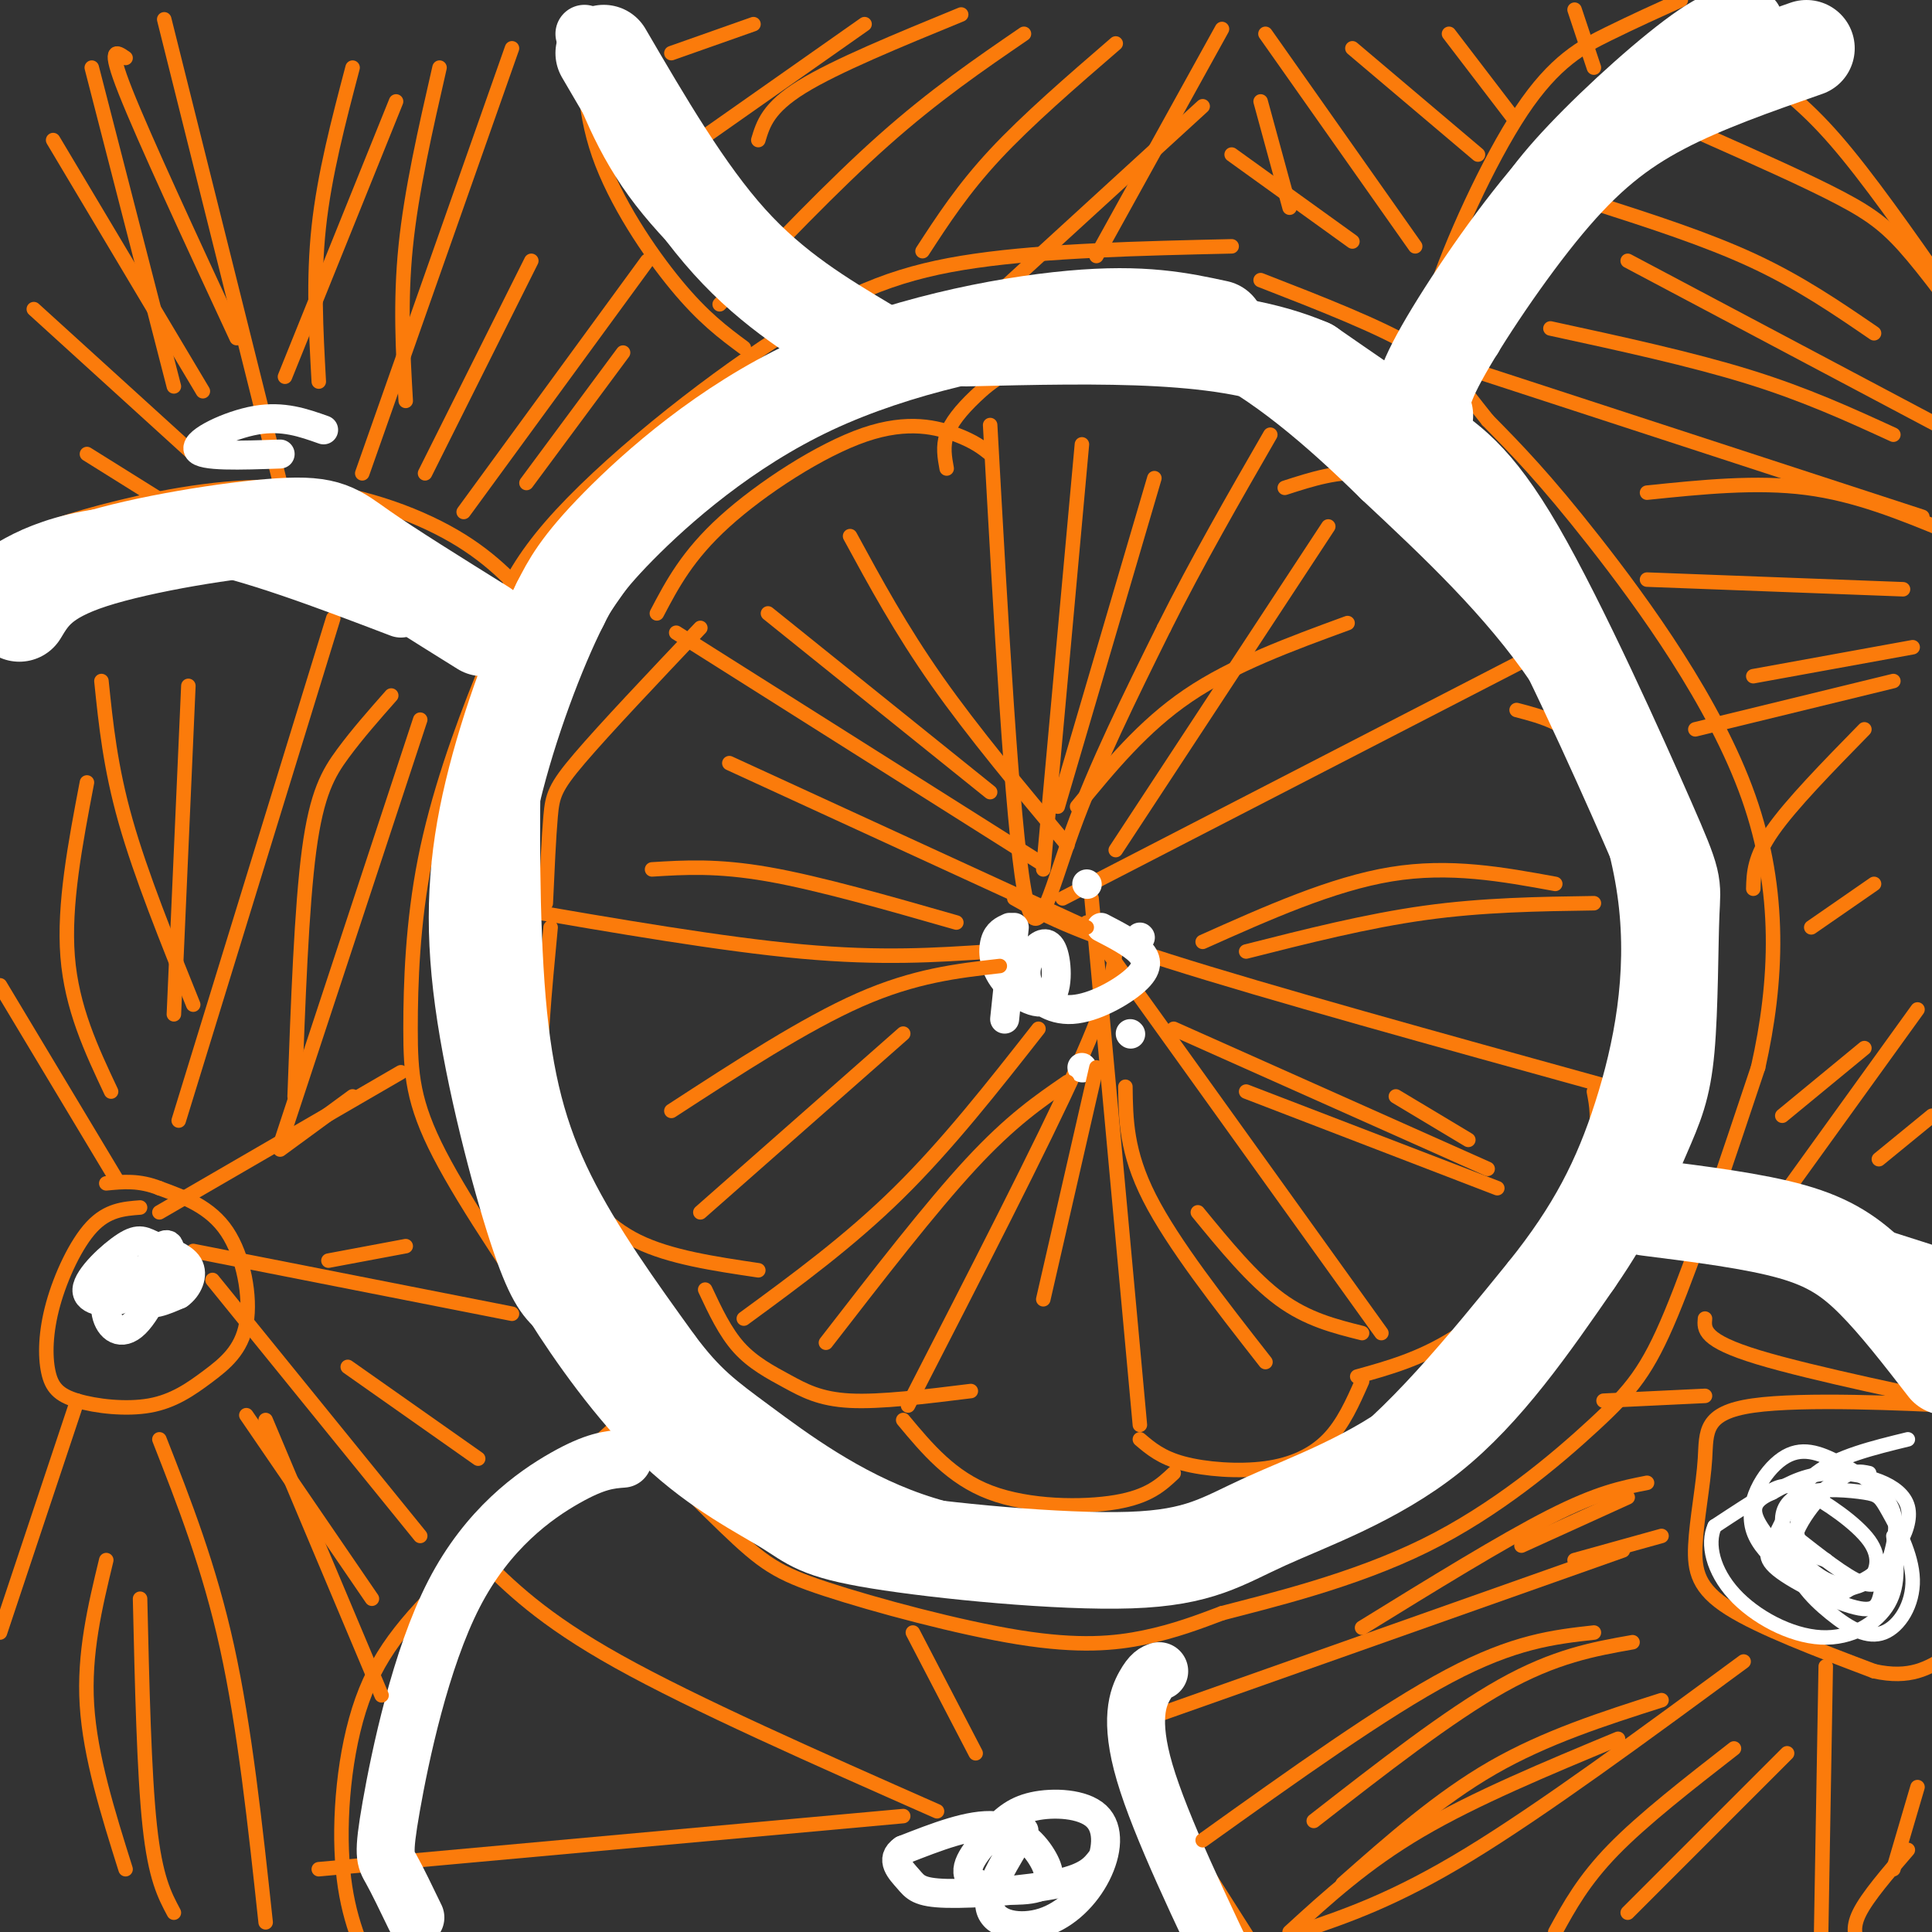 <svg viewBox='0 0 400 400' version='1.1' xmlns='http://www.w3.org/2000/svg' xmlns:xlink='http://www.w3.org/1999/xlink'><rect x="0" y="0" width="400" height="400" fill="#333333" stroke="none"/><g fill='none' stroke='#FB7B0B' stroke-width='3' stroke-linecap='round' stroke-linejoin='round'><path d='M205,88c2.267,40.933 4.533,81.867 7,96c2.467,14.133 5.133,1.467 10,-12c4.867,-13.467 11.933,-27.733 19,-42'/><path d='M241,130c6.833,-13.667 14.417,-26.833 22,-40'/><path d='M220,186c0.000,0.000 95.000,-49.000 95,-49'/><path d='M210,186c5.750,3.250 11.500,6.500 32,13c20.500,6.500 55.750,16.250 91,26'/><path d='M225,191c0.000,0.000 61.000,85.000 61,85'/><path d='M226,186c0.000,0.000 10.000,109.000 10,109'/><path d='M231,196c-0.417,4.583 -0.833,9.167 -8,25c-7.167,15.833 -21.083,42.917 -35,70'/><path d='M215,213c-9.417,12.000 -18.833,24.000 -29,34c-10.167,10.000 -21.083,18.000 -32,26'/><path d='M205,197c-11.250,0.750 -22.500,1.500 -39,0c-16.500,-1.500 -38.250,-5.250 -60,-9'/><path d='M140,131c0.000,0.000 76.000,48.000 76,48'/><path d='M205,94c-1.589,-1.268 -3.179,-2.536 -7,-4c-3.821,-1.464 -9.875,-3.125 -19,0c-9.125,3.125 -21.321,11.036 -29,18c-7.679,6.964 -10.839,12.982 -14,19'/><path d='M196,97c-0.413,-2.279 -0.826,-4.558 0,-7c0.826,-2.442 2.892,-5.046 6,-8c3.108,-2.954 7.260,-6.257 17,-9c9.740,-2.743 25.069,-4.927 33,-4c7.931,0.927 8.466,4.963 9,9'/><path d='M145,130c-9.911,10.467 -19.822,20.933 -25,27c-5.178,6.067 -5.622,7.733 -6,12c-0.378,4.267 -0.689,11.133 -1,18'/><path d='M114,192c-1.256,13.220 -2.512,26.440 -2,35c0.512,8.560 2.792,12.458 6,17c3.208,4.542 7.345,9.726 14,13c6.655,3.274 15.827,4.637 25,6'/><path d='M146,267c2.065,4.411 4.131,8.821 7,12c2.869,3.179 6.542,5.125 10,7c3.458,1.875 6.702,3.679 13,4c6.298,0.321 15.649,-0.839 25,-2'/><path d='M187,294c4.978,5.978 9.956,11.956 18,15c8.044,3.044 19.156,3.156 26,2c6.844,-1.156 9.422,-3.578 12,-6'/><path d='M236,298c2.226,1.893 4.452,3.786 9,5c4.548,1.214 11.417,1.750 17,1c5.583,-0.750 9.881,-2.786 13,-6c3.119,-3.214 5.060,-7.607 7,-12'/><path d='M281,285c6.458,-1.792 12.917,-3.583 20,-8c7.083,-4.417 14.792,-11.458 20,-19c5.208,-7.542 7.917,-15.583 9,-21c1.083,-5.417 0.542,-8.208 0,-11'/><path d='M314,147c5.429,1.411 10.857,2.821 16,9c5.143,6.179 10.000,17.125 13,25c3.000,7.875 4.143,12.679 2,21c-2.143,8.321 -7.571,20.161 -13,32'/><path d='M266,101c5.607,-1.810 11.214,-3.619 17,-3c5.786,0.619 11.750,3.667 17,7c5.250,3.333 9.786,6.952 14,13c4.214,6.048 8.107,14.524 12,23'/><path d='M255,51c-19.077,0.435 -38.155,0.869 -53,3c-14.845,2.131 -25.458,5.958 -41,16c-15.542,10.042 -36.012,26.298 -47,39c-10.988,12.702 -12.494,21.851 -14,31'/><path d='M100,140c-4.692,11.561 -9.423,24.965 -12,38c-2.577,13.035 -3.002,25.702 -3,35c0.002,9.298 0.429,15.228 6,26c5.571,10.772 16.285,26.386 27,42'/><path d='M118,281c10.703,13.794 23.959,27.279 32,35c8.041,7.721 10.867,9.678 21,13c10.133,3.322 27.574,8.010 40,10c12.426,1.990 19.836,1.283 26,0c6.164,-1.283 11.082,-3.141 16,-5'/><path d='M253,334c10.064,-2.633 27.223,-6.716 42,-14c14.777,-7.284 27.171,-17.769 35,-25c7.829,-7.231 11.094,-11.209 16,-23c4.906,-11.791 11.453,-31.396 18,-51'/><path d='M364,221c3.976,-17.702 4.917,-36.458 -2,-56c-6.917,-19.542 -21.690,-39.869 -32,-53c-10.310,-13.131 -16.155,-19.065 -22,-25'/><path d='M308,87c-5.333,-6.600 -7.667,-10.600 -15,-15c-7.333,-4.400 -19.667,-9.200 -32,-14'/><path d='M297,76c-1.589,-2.476 -3.179,-4.952 0,-15c3.179,-10.048 11.125,-27.667 18,-38c6.875,-10.333 12.679,-13.381 18,-16c5.321,-2.619 10.161,-4.810 15,-7'/><path d='M303,76c0.000,0.000 95.000,31.000 95,31'/><path d='M363,14c5.167,3.667 10.333,7.333 17,15c6.667,7.667 14.833,19.333 23,31'/><path d='M351,151c0.000,0.000 41.000,-10.000 41,-10'/><path d='M366,252c0.000,0.000 31.000,-43.000 31,-43'/><path d='M355,248c4.000,4.583 8.000,9.167 16,13c8.000,3.833 20.000,6.917 32,10'/><path d='M237,344c-0.600,6.667 -1.200,13.333 -2,16c-0.800,2.667 -1.800,1.333 3,9c4.800,7.667 15.400,24.333 26,41'/><path d='M237,356c0.000,0.000 99.000,-35.000 99,-35'/><path d='M361,344c-20.833,15.333 -41.667,30.667 -57,40c-15.333,9.333 -25.167,12.667 -35,16'/><path d='M378,345c0.000,0.000 -1.000,58.000 -1,58'/><path d='M326,323c0.000,0.000 18.000,-5.000 18,-5'/><path d='M332,290c0.000,0.000 21.000,-1.000 21,-1'/><path d='M353,273c-0.200,2.267 -0.400,4.533 11,8c11.400,3.467 34.400,8.133 43,10c8.600,1.867 2.800,0.933 -3,0'/><path d='M404,291c-9.180,-0.420 -30.631,-1.469 -41,0c-10.369,1.469 -9.656,5.456 -10,11c-0.344,5.544 -1.747,12.647 -2,18c-0.253,5.353 0.642,8.958 7,13c6.358,4.042 18.179,8.521 30,13'/><path d='M388,346c7.500,1.667 11.250,-0.667 15,-3'/><path d='M137,287c-15.113,13.375 -30.226,26.750 -41,37c-10.774,10.250 -17.208,17.375 -21,28c-3.792,10.625 -4.940,24.750 -4,35c0.940,10.250 3.970,16.625 7,23'/><path d='M99,322c6.583,6.583 13.167,13.167 29,22c15.833,8.833 40.917,19.917 66,31'/><path d='M66,387c0.000,0.000 121.000,-11.000 121,-11'/><path d='M189,338c0.000,0.000 13.000,25.000 13,25'/><path d='M0,117c0.169,-1.496 0.338,-2.992 4,-5c3.662,-2.008 10.817,-4.528 21,-7c10.183,-2.472 23.396,-4.896 36,-4c12.604,0.896 24.601,5.113 33,10c8.399,4.887 13.199,10.443 18,16'/><path d='M69,128c0.000,0.000 -32.000,104.000 -32,104'/><path d='M33,251c0.000,0.000 50.000,-29.000 50,-29'/><path d='M0,204c0.000,0.000 24.000,40.000 24,40'/><path d='M40,259c0.000,0.000 66.000,13.000 66,13'/><path d='M44,265c0.000,0.000 43.000,53.000 43,53'/><path d='M33,298c5.167,13.167 10.333,26.333 14,43c3.667,16.667 5.833,36.833 8,57'/><path d='M16,290c0.000,0.000 -16.000,48.000 -16,48'/><path d='M29,250c-3.373,0.259 -6.745,0.519 -10,4c-3.255,3.481 -6.391,10.185 -8,16c-1.609,5.815 -1.689,10.743 -1,14c0.689,3.257 2.148,4.845 6,6c3.852,1.155 10.096,1.879 15,1c4.904,-0.879 8.469,-3.359 12,-6c3.531,-2.641 7.028,-5.442 8,-11c0.972,-5.558 -0.579,-13.874 -4,-19c-3.421,-5.126 -8.710,-7.063 -14,-9'/><path d='M33,246c-4.167,-1.667 -7.583,-1.333 -11,-1'/><path d='M121,4c-0.200,9.111 -0.400,18.222 3,28c3.400,9.778 10.400,20.222 16,27c5.600,6.778 9.800,9.889 14,13'/><path d='M253,6c0.000,0.000 -26.000,47.000 -26,47'/><path d='M212,7c-9.250,6.333 -18.500,12.667 -29,22c-10.500,9.333 -22.250,21.667 -34,34'/><path d='M262,7c0.000,0.000 31.000,44.000 31,44'/><path d='M300,7c0.000,0.000 13.000,17.000 13,17'/><path d='M7,64c0.000,0.000 33.000,30.000 33,30'/><path d='M34,4c0.000,0.000 24.000,96.000 24,96'/><path d='M106,10c0.000,0.000 -31.000,88.000 -31,88'/><path d='M134,54c0.000,0.000 -38.000,52.000 -38,52'/></g>
<g fill='none' stroke='#FFFFFF' stroke-width='12' stroke-linecap='round' stroke-linejoin='round'><path d='M235,73c-12.339,-2.065 -24.679,-4.131 -35,-3c-10.321,1.131 -18.625,5.458 -29,11c-10.375,5.542 -22.821,12.298 -33,22c-10.179,9.702 -18.089,22.351 -26,35'/><path d='M112,138c-5.352,7.201 -5.734,7.703 -6,19c-0.266,11.297 -0.418,33.388 1,50c1.418,16.612 4.405,27.746 10,39c5.595,11.254 13.797,22.627 22,34'/><path d='M139,280c5.848,7.837 9.468,10.429 17,16c7.532,5.571 18.978,14.122 33,19c14.022,4.878 30.621,6.082 46,5c15.379,-1.082 29.537,-4.452 43,-14c13.463,-9.548 26.232,-25.274 39,-41'/><path d='M317,265c9.845,-12.244 14.959,-22.354 19,-35c4.041,-12.646 7.011,-27.828 5,-44c-2.011,-16.172 -9.003,-33.335 -19,-48c-9.997,-14.665 -22.998,-26.833 -36,-39'/><path d='M286,99c-11.905,-11.750 -23.667,-21.625 -35,-27c-11.333,-5.375 -22.238,-6.250 -32,-6c-9.762,0.250 -18.381,1.625 -27,3'/><path d='M129,302c-2.853,0.219 -5.707,0.437 -12,4c-6.293,3.563 -16.027,10.470 -23,24c-6.973,13.530 -11.185,33.681 -13,44c-1.815,10.319 -1.233,10.805 0,13c1.233,2.195 3.116,6.097 5,10'/><path d='M240,346c-0.822,0.289 -1.644,0.578 -3,3c-1.356,2.422 -3.244,6.978 0,18c3.244,11.022 11.622,28.511 20,46'/><path d='M305,70c1.655,-6.857 3.310,-13.714 6,-20c2.690,-6.286 6.417,-12.000 14,-20c7.583,-8.000 19.024,-18.286 26,-23c6.976,-4.714 9.488,-3.857 12,-3'/><path d='M121,7c3.500,10.167 7.000,20.333 14,30c7.000,9.667 17.500,18.833 28,28'/><path d='M0,119c3.444,-2.111 6.889,-4.222 13,-6c6.111,-1.778 14.889,-3.222 27,-1c12.111,2.222 27.556,8.111 43,14'/><path d='M353,249c0.000,0.000 47.000,15.000 47,15'/></g>
<g fill='none' stroke='#FFFFFF' stroke-width='6' stroke-linecap='round' stroke-linejoin='round'><path d='M225,183c0.000,0.000 0.100,0.100 0.1,0.1'/><path d='M210,192c0.000,0.000 -2.000,19.000 -2,19'/><path d='M224,221c0.000,0.000 0.100,0.100 0.1,0.1'/><path d='M234,214c0.000,0.000 0.100,0.100 0.1,0.1'/><path d='M236,194c0.000,0.000 0.100,0.100 0.1,0.1'/><path d='M209,192c-1.237,0.562 -2.473,1.123 -3,3c-0.527,1.877 -0.343,5.069 2,8c2.343,2.931 6.845,5.600 9,4c2.155,-1.600 1.961,-7.469 1,-10c-0.961,-2.531 -2.690,-1.722 -4,0c-1.310,1.722 -2.202,4.359 -1,7c1.202,2.641 4.497,5.285 9,5c4.503,-0.285 10.212,-3.500 13,-6c2.788,-2.500 2.654,-4.286 1,-6c-1.654,-1.714 -4.827,-3.357 -8,-5'/><path d='M212,379c-3.895,6.210 -7.789,12.420 -7,16c0.789,3.580 6.263,4.529 11,3c4.737,-1.529 8.738,-5.535 11,-10c2.262,-4.465 2.785,-9.389 0,-12c-2.785,-2.611 -8.877,-2.911 -13,-2c-4.123,0.911 -6.276,3.031 -9,6c-2.724,2.969 -6.017,6.787 -4,9c2.017,2.213 9.345,2.820 13,2c3.655,-0.820 3.638,-3.067 2,-6c-1.638,-2.933 -4.897,-6.552 -10,-7c-5.103,-0.448 -12.052,2.276 -19,5'/><path d='M187,383c-2.860,1.935 -0.509,4.271 1,6c1.509,1.729 2.175,2.850 8,3c5.825,0.150 16.807,-0.671 23,-2c6.193,-1.329 7.596,-3.164 9,-5'/><path d='M29,269c3.937,-0.844 7.875,-1.688 7,-3c-0.875,-1.312 -6.561,-3.092 -10,-2c-3.439,1.092 -4.629,5.055 -4,8c0.629,2.945 3.077,4.872 6,2c2.923,-2.872 6.319,-10.543 7,-14c0.681,-3.457 -1.355,-2.700 -3,0c-1.645,2.700 -2.899,7.343 -2,9c0.899,1.657 3.949,0.329 7,-1'/><path d='M37,268c1.905,-1.306 3.169,-4.072 2,-6c-1.169,-1.928 -4.769,-3.016 -7,-4c-2.231,-0.984 -3.093,-1.862 -6,0c-2.907,1.862 -7.860,6.463 -8,9c-0.140,2.537 4.531,3.011 7,2c2.469,-1.011 2.734,-3.505 3,-6'/><path d='M67,89c-4.200,-1.489 -8.400,-2.978 -14,-2c-5.600,0.978 -12.600,4.422 -12,6c0.600,1.578 8.800,1.289 17,1'/></g>
<g fill='none' stroke='#FB7B0B' stroke-width='3' stroke-linecap='round' stroke-linejoin='round'><path d='M224,92c0.000,0.000 -8.000,88.000 -8,88'/><path d='M239,99c0.000,0.000 -20.000,68.000 -20,68'/><path d='M159,127c0.000,0.000 46.000,37.000 46,37'/><path d='M176,111c5.250,9.667 10.500,19.333 18,30c7.500,10.667 17.250,22.333 27,34'/><path d='M135,180c6.750,-0.417 13.500,-0.833 24,1c10.500,1.833 24.750,5.917 39,10'/><path d='M151,158c0.000,0.000 74.000,34.000 74,34'/><path d='M139,230c13.833,-9.000 27.667,-18.000 39,-23c11.333,-5.000 20.167,-6.000 29,-7'/><path d='M145,251c0.000,0.000 42.000,-37.000 42,-37'/><path d='M171,278c10.833,-14.000 21.667,-28.000 30,-37c8.333,-9.000 14.167,-13.000 20,-17'/><path d='M216,269c0.000,0.000 11.000,-48.000 11,-48'/><path d='M262,282c-9.583,-12.250 -19.167,-24.500 -24,-34c-4.833,-9.500 -4.917,-16.250 -5,-23'/><path d='M282,276c-5.667,-1.417 -11.333,-2.833 -17,-7c-5.667,-4.167 -11.333,-11.083 -17,-18'/><path d='M308,242c0.000,0.000 -65.000,-29.000 -65,-29'/><path d='M310,246c0.000,0.000 -52.000,-20.000 -52,-20'/><path d='M322,183c-10.917,-2.000 -21.833,-4.000 -34,-2c-12.167,2.000 -25.583,8.000 -39,14'/><path d='M330,187c-11.500,0.167 -23.000,0.333 -35,2c-12.000,1.667 -24.500,4.833 -37,8'/><path d='M279,129c-11.833,4.333 -23.667,8.667 -33,15c-9.333,6.333 -16.167,14.667 -23,23'/><path d='M275,109c0.000,0.000 -44.000,67.000 -44,67'/><path d='M191,52c4.167,-6.417 8.333,-12.833 15,-20c6.667,-7.167 15.833,-15.083 25,-23'/><path d='M202,65c0.000,0.000 47.000,-43.000 47,-43'/><path d='M157,29c1.000,-3.333 2.000,-6.667 9,-11c7.000,-4.333 20.000,-9.667 33,-15'/><path d='M142,31c0.000,0.000 37.000,-26.000 37,-26'/><path d='M139,11c0.000,0.000 17.000,-6.000 17,-6'/><path d='M261,21c0.000,0.000 6.000,22.000 6,22'/><path d='M255,32c0.000,0.000 25.000,18.000 25,18'/><path d='M280,10c0.000,0.000 26.000,22.000 26,22'/><path d='M326,2c0.000,0.000 4.000,12.000 4,12'/><path d='M321,68c14.583,3.167 29.167,6.333 41,10c11.833,3.667 20.917,7.833 30,12'/><path d='M337,54c0.000,0.000 66.000,35.000 66,35'/><path d='M330,42c11.667,3.750 23.333,7.500 33,12c9.667,4.500 17.333,9.750 25,15'/><path d='M353,28c10.556,4.689 21.111,9.378 28,13c6.889,3.622 10.111,6.178 15,12c4.889,5.822 11.444,14.911 18,24'/><path d='M341,102c11.333,-1.167 22.667,-2.333 33,-1c10.333,1.333 19.667,5.167 29,9'/><path d='M341,120c0.000,0.000 53.000,2.000 53,2'/><path d='M363,140c0.000,0.000 33.000,-6.000 33,-6'/><path d='M363,184c0.083,-3.250 0.167,-6.500 4,-12c3.833,-5.500 11.417,-13.250 19,-21'/><path d='M375,192c0.000,0.000 13.000,-9.000 13,-9'/><path d='M369,231c0.000,0.000 17.000,-14.000 17,-14'/><path d='M389,240c0.000,0.000 11.000,-9.000 11,-9'/><path d='M272,377c14.000,-10.917 28.000,-21.833 39,-28c11.000,-6.167 19.000,-7.583 27,-9'/><path d='M249,381c18.750,-13.417 37.500,-26.833 51,-34c13.500,-7.167 21.750,-8.083 30,-9'/><path d='M278,390c10.000,-8.833 20.000,-17.667 31,-24c11.000,-6.333 23.000,-10.167 35,-14'/><path d='M267,400c7.833,-7.167 15.667,-14.333 27,-21c11.333,-6.667 26.167,-12.833 41,-19'/><path d='M322,400c2.917,-5.333 5.833,-10.667 12,-17c6.167,-6.333 15.583,-13.667 25,-21'/><path d='M337,396c0.000,0.000 33.000,-33.000 33,-33'/><path d='M385,403c-0.833,-1.833 -1.667,-3.667 0,-7c1.667,-3.333 5.833,-8.167 10,-13'/><path d='M392,387c0.000,0.000 5.000,-17.000 5,-17'/><path d='M282,337c14.583,-9.000 29.167,-18.000 39,-23c9.833,-5.000 14.917,-6.000 20,-7'/><path d='M315,320c0.000,0.000 22.000,-10.000 22,-10'/></g>
<g fill='none' stroke='#FFFFFF' stroke-width='3' stroke-linecap='round' stroke-linejoin='round'><path d='M381,306c-3.267,2.244 -6.533,4.489 -8,7c-1.467,2.511 -1.133,5.289 0,7c1.133,1.711 3.067,2.356 5,3'/><path d='M369,316c5.750,4.583 11.500,9.167 15,11c3.500,1.833 4.750,0.917 6,0'/><path d='M387,305c-1.770,-0.395 -3.541,-0.789 -7,2c-3.459,2.789 -8.608,8.762 -9,14c-0.392,5.238 3.971,9.741 8,13c4.029,3.259 7.723,5.276 11,4c3.277,-1.276 6.136,-5.843 6,-11c-0.136,-5.157 -3.266,-10.903 -5,-14c-1.734,-3.097 -2.071,-3.545 -5,-4c-2.929,-0.455 -8.449,-0.917 -12,0c-3.551,0.917 -5.134,3.212 -5,6c0.134,2.788 1.986,6.067 5,9c3.014,2.933 7.189,5.518 12,3c4.811,-2.518 10.257,-10.139 9,-15c-1.257,-4.861 -9.216,-6.960 -15,-7c-5.784,-0.040 -9.392,1.980 -13,4'/><path d='M367,309c-3.178,1.378 -4.622,2.822 -3,6c1.622,3.178 6.311,8.089 11,13'/><path d='M395,298c-7.254,1.771 -14.508,3.542 -19,7c-4.492,3.458 -6.221,8.603 -8,12c-1.779,3.397 -3.609,5.046 0,8c3.609,2.954 12.655,7.214 17,8c4.345,0.786 3.988,-1.903 5,-6c1.012,-4.097 3.394,-9.604 2,-14c-1.394,-4.396 -6.565,-7.682 -11,-10c-4.435,-2.318 -8.133,-3.667 -12,-1c-3.867,2.667 -7.904,9.349 -6,15c1.904,5.651 9.749,10.270 14,12c4.251,1.730 4.908,0.571 6,0c1.092,-0.571 2.619,-0.554 4,-2c1.381,-1.446 2.618,-4.357 0,-8c-2.618,-3.643 -9.089,-8.019 -13,-10c-3.911,-1.981 -5.260,-1.566 -8,0c-2.740,1.566 -6.870,4.283 -11,7'/><path d='M355,316c-1.667,3.641 -0.333,9.244 4,14c4.333,4.756 11.667,8.665 18,9c6.333,0.335 11.667,-2.904 14,-7c2.333,-4.096 1.667,-9.048 1,-14'/></g>
<g fill='none' stroke='#FB7B0B' stroke-width='3' stroke-linecap='round' stroke-linejoin='round'><path d='M29,331c0.417,18.083 0.833,36.167 2,47c1.167,10.833 3.083,14.417 5,18'/><path d='M22,323c-2.333,9.667 -4.667,19.333 -4,30c0.667,10.667 4.333,22.333 8,34'/><path d='M55,294c0.000,0.000 24.000,57.000 24,57'/><path d='M51,293c0.000,0.000 26.000,38.000 26,38'/><path d='M72,283c0.000,0.000 27.000,19.000 27,19'/><path d='M68,261c0.000,0.000 16.000,-3.000 16,-3'/><path d='M58,238c0.000,0.000 15.000,-11.000 15,-11'/><path d='M81,144c-3.511,3.978 -7.022,7.956 -10,12c-2.978,4.044 -5.422,8.156 -7,20c-1.578,11.844 -2.289,31.422 -3,51'/><path d='M87,149c0.000,0.000 -29.000,88.000 -29,88'/><path d='M18,162c-2.417,12.667 -4.833,25.333 -4,36c0.833,10.667 4.917,19.333 9,28'/><path d='M21,141c0.917,8.917 1.833,17.833 5,29c3.167,11.167 8.583,24.583 14,38'/><path d='M39,142c0.000,0.000 -3.000,68.000 -3,68'/><path d='M11,29c0.000,0.000 31.000,52.000 31,52'/><path d='M19,14c0.000,0.000 17.000,66.000 17,66'/><path d='M26,12c-1.917,-1.333 -3.833,-2.667 0,7c3.833,9.667 13.417,30.333 23,51'/><path d='M73,14c-2.917,11.083 -5.833,22.167 -7,33c-1.167,10.833 -0.583,21.417 0,32'/><path d='M82,21c0.000,0.000 -23.000,57.000 -23,57'/><path d='M91,14c-2.917,12.750 -5.833,25.500 -7,37c-1.167,11.500 -0.583,21.750 0,32'/><path d='M110,54c0.000,0.000 -22.000,44.000 -22,44'/><path d='M129,73c0.000,0.000 -20.000,27.000 -20,27'/><path d='M18,94c0.000,0.000 16.000,10.000 16,10'/><path d='M289,227c0.000,0.000 15.000,9.000 15,9'/></g>
<g fill='none' stroke='#FFFFFF' stroke-width='20' stroke-linecap='round' stroke-linejoin='round'><path d='M252,68c-7.690,-1.661 -15.381,-3.321 -30,-2c-14.619,1.321 -36.167,5.625 -54,14c-17.833,8.375 -31.952,20.821 -40,29c-8.048,8.179 -10.024,12.089 -12,16'/><path d='M116,125c-4.753,9.407 -10.635,24.923 -14,39c-3.365,14.077 -4.214,26.713 -2,43c2.214,16.287 7.490,36.225 11,47c3.510,10.775 5.255,12.388 7,14'/><path d='M118,268c4.776,7.627 13.218,19.695 22,28c8.782,8.305 17.906,12.848 23,16c5.094,3.152 6.158,4.914 19,7c12.842,2.086 37.463,4.497 52,4c14.537,-0.497 18.991,-3.903 28,-8c9.009,-4.097 22.574,-8.885 34,-18c11.426,-9.115 20.713,-22.558 30,-36'/><path d='M326,261c7.520,-10.797 11.321,-19.791 14,-26c2.679,-6.209 4.238,-9.633 5,-18c0.762,-8.367 0.729,-21.676 1,-28c0.271,-6.324 0.846,-5.664 -5,-19c-5.846,-13.336 -18.112,-40.667 -27,-56c-8.888,-15.333 -14.396,-18.666 -21,-23c-6.604,-4.334 -14.302,-9.667 -22,-15'/><path d='M271,76c-8.533,-3.667 -18.867,-5.333 -31,-6c-12.133,-0.667 -26.067,-0.333 -40,0'/><path d='M125,11c8.417,14.417 16.833,28.833 26,39c9.167,10.167 19.083,16.083 29,22'/><path d='M4,127c2.286,-3.804 4.571,-7.607 15,-11c10.429,-3.393 29.000,-6.375 39,-7c10.000,-0.625 11.429,1.107 17,5c5.571,3.893 15.286,9.946 25,16'/><path d='M374,10c-10.601,3.690 -21.202,7.381 -30,12c-8.798,4.619 -15.792,10.167 -24,20c-8.208,9.833 -17.631,23.952 -22,32c-4.369,8.048 -3.685,10.024 -3,12'/><path d='M341,250c11.111,1.400 22.222,2.800 30,5c7.778,2.200 12.222,5.200 17,10c4.778,4.800 9.889,11.400 15,18'/></g>
</svg>